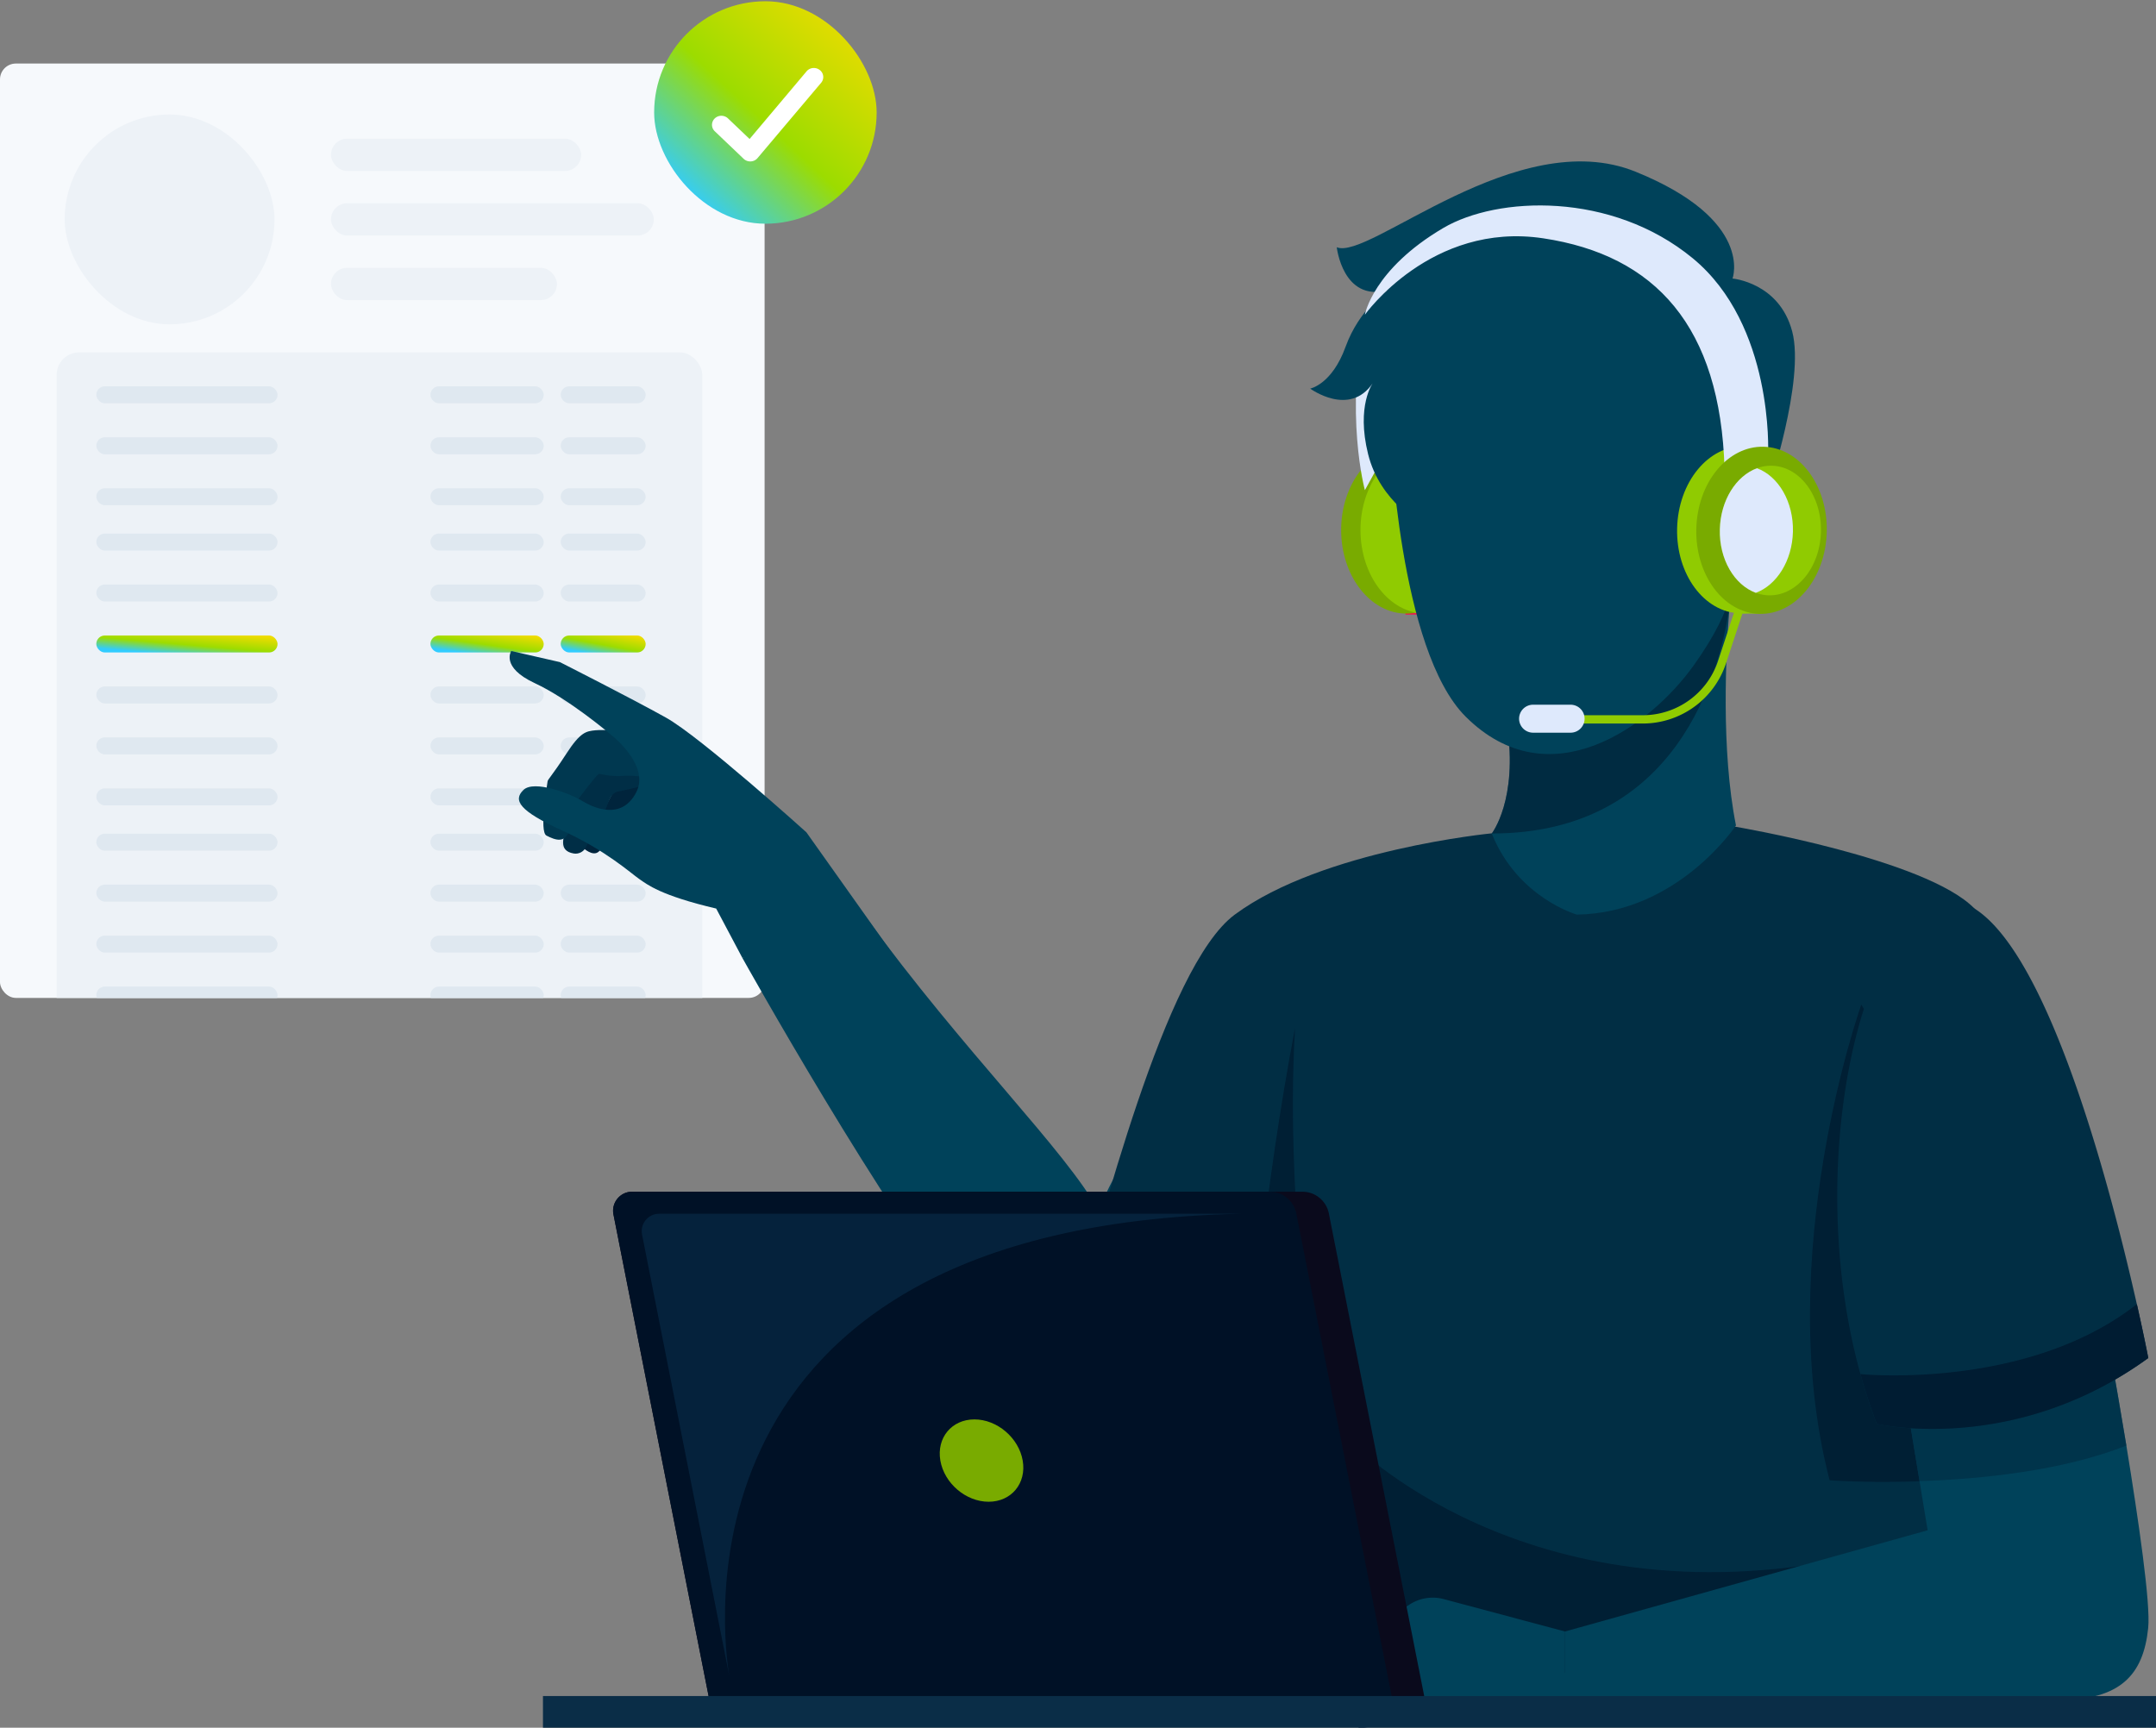 <svg width="544" height="436" fill="none" xmlns="http://www.w3.org/2000/svg"><rect width="100%" height="100%" fill="#808080" stroke="none"/><g clip-path="url(#a)"><rect y="16.035" width="192.922" height="235.793" rx="4" fill="#F6F9FC"/><rect x="16.316" y="28.896" width="52.946" height="52.946" rx="26.473" fill="#EDF2F7"/><rect x="83.512" y="35.004" width="63.128" height="8.146" rx="4.073" fill="#EDF2F7"/><rect x="83.512" y="51.293" width="81.456" height="8.146" rx="4.073" fill="#EDF2F7"/><rect x="83.512" y="67.586" width="57.019" height="8.146" rx="4.073" fill="#EDF2F7"/><rect x="14.289" y="88.916" width="162.912" height="177.202" rx="5.716" fill="#EDF2F7"/><rect x="141.477" y="97.49" width="21.436" height="4.287" rx="2.144" fill="#DFE8F0"/><rect x="108.607" y="97.49" width="28.581" height="4.287" rx="2.144" fill="#DFE8F0"/><rect x="24.299" y="97.49" width="45.73" height="4.287" rx="2.144" fill="#DFE8F0"/><rect x="141.477" y="110.352" width="21.436" height="4.287" rx="2.144" fill="#DFE8F0"/><rect x="108.607" y="110.352" width="28.581" height="4.287" rx="2.144" fill="#DFE8F0"/><rect x="24.299" y="110.352" width="45.73" height="4.287" rx="2.144" fill="#DFE8F0"/><rect x="141.477" y="123.213" width="21.436" height="4.287" rx="2.144" fill="#DFE8F0"/><rect x="108.607" y="123.213" width="28.581" height="4.287" rx="2.144" fill="#DFE8F0"/><rect x="24.299" y="123.213" width="45.73" height="4.287" rx="2.144" fill="#DFE8F0"/><rect x="141.477" y="134.645" width="21.436" height="4.287" rx="2.144" fill="#DFE8F0"/><rect x="108.607" y="134.645" width="28.581" height="4.287" rx="2.144" fill="#DFE8F0"/><rect x="24.299" y="134.645" width="45.73" height="4.287" rx="2.144" fill="#DFE8F0"/><rect x="141.477" y="147.508" width="21.436" height="4.287" rx="2.144" fill="#DFE8F0"/><rect x="108.607" y="147.508" width="28.581" height="4.287" rx="2.144" fill="#DFE8F0"/><rect x="24.299" y="147.508" width="45.73" height="4.287" rx="2.144" fill="#DFE8F0"/><rect x="141.477" y="160.369" width="21.436" height="4.287" rx="2.144" fill="url(#b)"/><rect x="108.607" y="160.369" width="28.581" height="4.287" rx="2.144" fill="url(#c)"/><rect x="24.299" y="160.369" width="45.73" height="4.287" rx="2.144" fill="url(#d)"/><rect x="141.477" y="173.23" width="21.436" height="4.287" rx="2.144" fill="#DFE8F0"/><rect x="108.607" y="173.23" width="28.581" height="4.287" rx="2.144" fill="#DFE8F0"/><rect x="24.299" y="173.23" width="45.73" height="4.287" rx="2.144" fill="#DFE8F0"/><rect x="141.477" y="186.09" width="21.436" height="4.287" rx="2.144" fill="#DFE8F0"/><rect x="108.607" y="186.09" width="28.581" height="4.287" rx="2.144" fill="#DFE8F0"/><rect x="24.299" y="186.09" width="45.73" height="4.287" rx="2.144" fill="#DFE8F0"/><rect x="141.477" y="198.953" width="21.436" height="4.287" rx="2.144" fill="#DFE8F0"/><rect x="108.607" y="198.953" width="28.581" height="4.287" rx="2.144" fill="#DFE8F0"/><rect x="24.299" y="198.953" width="45.73" height="4.287" rx="2.144" fill="#DFE8F0"/><rect x="141.477" y="210.385" width="21.436" height="4.287" rx="2.144" fill="#DFE8F0"/><rect x="108.607" y="210.385" width="28.581" height="4.287" rx="2.144" fill="#DFE8F0"/><rect x="24.299" y="210.385" width="45.73" height="4.287" rx="2.144" fill="#DFE8F0"/><rect x="141.477" y="223.246" width="21.436" height="4.287" rx="2.144" fill="#DFE8F0"/><rect x="108.607" y="223.246" width="28.581" height="4.287" rx="2.144" fill="#DFE8F0"/><rect x="24.299" y="223.246" width="45.73" height="4.287" rx="2.144" fill="#DFE8F0"/><rect x="141.477" y="236.109" width="21.436" height="4.287" rx="2.144" fill="#DFE8F0"/><rect x="108.607" y="236.109" width="28.581" height="4.287" rx="2.144" fill="#DFE8F0"/><rect x="24.299" y="236.109" width="45.73" height="4.287" rx="2.144" fill="#DFE8F0"/><rect x="141.477" y="248.969" width="21.436" height="4.287" rx="2.144" fill="#DFE8F0"/><rect x="108.607" y="248.969" width="28.581" height="4.287" rx="2.144" fill="#DFE8F0"/><rect x="24.299" y="248.969" width="45.73" height="4.287" rx="2.144" fill="#DFE8F0"/></g><path d="M355.012 278.059c-14.869 20.673-29.398 74.07-46.215 86.964-17.356 13.343-41.147-4.91-63.36-31.889-22.23-26.975-58.13-91.414-58.13-91.414l30.887-10.665c25.092 34.599 50.745 59.204 59.273 74.918 2.211-10.475 17.774-28.911 23.777-35.734l26.408 3.846 27.36 3.974z" fill="#00425A"/><path d="m165.206 196.818-10.458 3.032-3.829 6.974-3.746 7.153s2.286 2.185 3.775 1.033c1.489-1.152 2.201-3.86 2.201-3.86s1.779-1.318 3.548-2.156c1.77-.838 7.055-6.058 7.109-6.313.055-.256 1.387-5.866 1.387-5.866l.013.003z" fill="#00243C"/><path d="M164.035 192.529c-.273.089-6.742.779-8.131.148-1.389-.631-2.895-1.34-2.895-1.34s-5.399 4.126-5.918 5.432c-.52 1.306-3.931 9.452-4.353 12.115-.36 2.315-2.052 5.79 2.008 6.497 1.289.222 2.556-.457 3.128-1.631 1.027-2.119 2.799-5.657 4.139-7.803 1.341-2.147 1.57-5.72 3.875-6.19 2.306-.469 6.471-1.384 7.781-2.013 1.311-.629.366-5.215.366-5.215z" fill="#002E46"/><path d="M159.657 184.618s-7.119-.585-9.432-.33c-2.313.254-3.743.376-7.353 5.954-3.611 5.577-4.694 6.455-4.714 6.986-.019.53-2.195 12.655-.267 13.642 2.253 1.15 4.715 2.076 5.827-1.442 1.113-3.518 1.018-6.265 2.029-7.559 1.012-1.294 4.496-6.03 5.411-6.623 0 0 2.887.817 6.084.551 3.198-.265 8.015.71 8.015.71l-5.616-11.879.016-.01z" fill="#003850"/><path d="m224.361 239.477-20.893-29.44s-26.608-24.015-35.445-28.95c-8.836-4.934-26.76-14.002-26.76-14.002l-12.259-2.806s-2.755 4.076 5.901 8.104c8.656 4.027 18.846 12.699 18.846 12.699s10.435 7.776 6.781 14.868c-3.653 7.092-10.688 3.985-13.64 2.165-2.953-1.82-12.125-5.37-14.82-2.765-2.695 2.606-1.08 5.303 9.861 10.273s17.337 10.814 19.355 12.194c2.017 1.38 5.278 4.135 19.417 7.462l6.603 12.444 37.053-2.246z" fill="#00425A"/><path d="M504.005 306.265c-.29 3.787-.511 6.039-.511 6.039l-2.645 63.43-2.217 53.312H338.421l-5.289-68.411-1.894-12.743s-31.595 6.892-60.904-13.836c7.37-24.652 23.44-90.077 41.217-103.247 22.195-16.412 64.951-20.525 64.951-20.525l61.194-1.684s48.379 8.134 60.526 20.707c9.98 10.305 7.131 59.625 5.783 76.958z" fill="#012E44"/><path opacity=".75" d="M340.38 363.4s44.186 46.421 126.074 29.719l-7.302 24.652-116.349 18.442-2.44-72.813h.017z" fill="#011A2F"/><path d="M333.139 360.634c-1.246.154-2.474.273-3.685.393-.273.017-.546.051-.802.068-24.106 2.149-39.392-2.133-48.655-6.961l-.205-.102c-8.24-4.333-11.635-9.093-12.232-9.963a1.7 1.7 0 0 0-.085-.154s1.04-3.736 2.866-9.86c29.309 20.728 60.904 13.835 60.904 13.835l1.894 12.744z" fill="#DEE9FC"/><path opacity=".75" d="M333.144 360.637c-6.398.75-12.283 1.023-17.674.921-1.331-14.092 3.685-62.338 11.293-102.156-2.832 47.223 6.381 101.235 6.381 101.235zM503.997 306.264c-.29 3.787-.512 6.039-.512 6.039l-2.525 60.376c-22.212 2.252-39.306.87-39.306.87-14.706-56.384 7.984-120.018 7.984-120.018s17.538 28.985 34.359 52.75v-.017z" fill="#011A2F"/><path d="M438.019 208.307s-14.603 22.093-40.142 22.502c0 0-14.996-4.248-21.479-20.472 0 0 6.688-8.513 3.856-27.364l56.878-37.618s-.341 2.798-.716 7.422c-.973 12.061-2.201 36.474 1.603 55.53z" fill="#00425A"/><path opacity=".61" d="M437.132 145.355s-.068 2.884-.716 7.422c-2.423 17.043-13.137 57.56-60.018 57.56 0 0 6.688-8.513 3.856-27.364l56.878-37.618z" fill="#001C32"/><path d="M359.675 112.668h-4.794v42.172h4.794v-42.172z" fill="#fff" stroke="#EF184C" stroke-width=".524" stroke-miterlimit="10"/><path d="M354.861 154.84c9.093 0 16.463-9.44 16.463-21.086 0-11.645-7.37-21.086-16.463-21.086-9.092 0-16.463 9.441-16.463 21.086 0 11.646 7.371 21.086 16.463 21.086z" fill="#79AB00"/><path d="M359.738 154.84c9.093 0 16.463-9.44 16.463-21.086 0-11.645-7.37-21.086-16.463-21.086-9.092 0-16.463 9.441-16.463 21.086 0 11.646 7.371 21.086 16.463 21.086z" fill="#90CB01"/><path d="M344.388 123.689s-5.254-19.107.188-44.97l20.642 7.267-20.83 37.703z" fill="#DEE9FC"/><path d="M446.12 123.791s9.349-27.774 6.091-40.125c-3.241-12.369-15.064-13.375-15.064-13.375S442.691 55.5 412.7 43.336c-29.992-12.164-67.302 22.502-75.406 19.056 0 0 1.502 13.733 12.71 10.901 0 0-7.046 4.709-10.492 14.228-3.446 9.52-8.922 10.543-8.922 10.543s9.929 7.302 15.814-1.416c0 0-4.247 5.681-1.211 17.93 3.037 12.267 13.785 17.743 13.785 17.743l76.821 7.506 10.321-16.002v-.034z" fill="#00425A"/><path d="M450.721 133.602c-2.422 11.345-13.579 11.754-13.579 11.754s1.382 6.91-9.759 22.52c-11.14 15.609-36.491 33.949-57.56 12.982-16.873-16.787-19.022-71.447-19.022-71.447l2.405-10.202.137-.597c3.958 13.682 34.512 10.185 34.512 10.185-12.01-1.826-18.544-12.164-18.544-12.164 15.2 15.814 43.332 6.994 43.332 6.994.649 4.982 2.508 8.65 4.743 11.345 4.555 5.511 10.611 6.893 10.611 6.893l6.927 13.989 1.586-12.318c7.08-6.892 16.651-1.296 14.211 10.066z" fill="#00425A"/><path d="M444.438 112.668h-4.793v42.172h4.793v-42.172z" fill="#90CB01"/><path d="m442.053 144.16-7.54 22.895a21.075 21.075 0 0 1-20.029 14.484h-21.035" stroke="#90CB01" stroke-width="2.095" stroke-miterlimit="10"/><path d="M396.293 184.899h-9.469a3.54 3.54 0 0 1-3.531-3.532 3.539 3.539 0 0 1 3.531-3.531h9.469a3.538 3.538 0 0 1 3.531 3.531 3.538 3.538 0 0 1-3.531 3.532z" fill="#DEE9FC"/><path d="M456.078 134.113c-.29 11.635-7.882 20.898-16.975 20.677-9.093-.222-16.224-9.844-15.934-21.496.29-11.635 7.881-20.899 16.974-20.677 9.093.222 16.225 9.844 15.935 21.496z" fill="#90CB01"/><path d="M446.125 114.372s1.484-32.346-19.039-49.218c-20.523-16.872-49.252-15.661-62.935-7.609-17.759 10.458-19.772 21.888-19.772 21.888s16.719-23.56 45.004-19.295c28.269 4.248 44.715 22.212 45.755 58.226l10.97-3.992h.017z" fill="#DEE9FC"/><path d="M460.921 134.234c-.29 11.635-7.881 20.898-16.974 20.677-9.093-.222-16.225-9.844-15.935-21.496.29-11.635 7.882-20.899 16.975-20.677 9.093.222 16.224 9.844 15.934 21.496z" fill="#79AB00"/><path d="M459.454 134.198c-.222 9.025-6.125 16.207-13.17 16.037a10.532 10.532 0 0 1-3.259-.631c-5.408-1.996-9.281-8.462-9.076-16.037.188-7.353 4.112-13.46 9.366-15.405a10.097 10.097 0 0 1 3.787-.631c7.046.187 12.574 7.643 12.352 16.667z" fill="#90CB01"/><path d="M452.391 134.197c-.188 7.352-4.111 13.46-9.366 15.405-5.408-1.996-9.281-8.462-9.076-16.037.188-7.353 4.112-13.46 9.366-15.405 5.408 1.996 9.264 8.462 9.076 16.037z" fill="#DEE9FC"/><path d="M542.031 410.811c-1.211 11.857-6.995 18.238-22.809 18.238H394.871v-17.333l91.51-25.539-2.047-12.403-3.958-24.072 50.395-17.776s2.884 15.473 5.75 32.874c3.07 18.818 6.141 39.853 5.51 46.011z" fill="#00425A"/><path opacity=".61" d="M536.527 364.8c-16.241 6.415-36.747 8.462-52.186 8.974l-3.958-24.072 50.395-17.776s2.883 15.473 5.749 32.874z" fill="#002B42"/><path d="M542.044 342.708c-34.052 24.72-68.513 16.616-68.513 16.616a139.904 139.904 0 0 1-4.111-12.556c-16.702-60.427 5.356-132.335 28.831-117.459 19.295 12.215 34.751 72.42 40.91 99.802 1.877 8.308 2.883 13.597 2.883 13.597z" fill="#012E44"/><path d="M542.058 342.706c-34.052 24.72-68.513 16.617-68.513 16.617a140.435 140.435 0 0 1-4.111-12.556s41.95 4.179 69.741-17.658c1.877 8.309 2.883 13.597 2.883 13.597z" fill="#001C32"/><path d="m394.875 411.716-30.588-8.172a10.735 10.735 0 0 0-8.752 1.45l-29.292 19.636c-1.979 1.314-1.041 4.402 1.348 4.402h22.519a9.63 9.63 0 0 0 2.508-.325l9.639-2.507s7.097 4.248 32.636 2.832v-17.333l-.018.017z" fill="#00425A"/><path d="M405.26 429.044h-62.627l.597-10.952 55.803 4.418 6.227 6.534z" fill="#00425A"/><path d="M359.562 429.045H178.998L154.79 306.469c-.58-2.969 1.689-5.733 4.709-5.733h169.116a6.814 6.814 0 0 1 6.687 5.511l24.26 122.798z" fill="#0A0A1C"/><path d="M351.348 429.045H178.991s-.035-.154-.086-.461l-24.123-122.115c-.58-2.969 1.689-5.733 4.709-5.733h160.893a6.832 6.832 0 0 1 6.705 5.511l24.259 122.798z" fill="#001126"/><path opacity=".27" d="m184.027 422.988-22.024-111.454c-.529-2.712 1.535-5.237 4.299-5.237h146.853c-146.153 3.207-130.441 109.099-129.128 116.691z" fill="#145377"/><path d="M258.048 368.585c.989 5.732-2.849 10.389-8.598 10.389-5.75 0-11.192-4.657-12.181-10.389-.99-5.732 2.849-10.39 8.598-10.39 5.732 0 11.191 4.658 12.181 10.39z" fill="#79AB00"/><path fill="#0A2D47" d="M137 428h407v8H137z"/><rect x="165.055" y=".316" width="56.141" height="56.141" rx="28.071" fill="url(#e)"/><path fill-rule="evenodd" clip-rule="evenodd" d="M187.636 40.077c.995.945 2.622.869 3.506-.183l16.05-19.007a2.227 2.227 0 0 0-.348-3.216c-1.011-.793-2.512-.655-3.333.335l-14.375 17.072-5.45-5.198c-.932-.884-2.432-.884-3.348.015-.917.9-.917 2.348.015 3.232l7.283 6.95z" fill="#fff"/><defs><linearGradient id="b" x1="161.532" y1="160.691" x2="160.166" y2="168.048" gradientUnits="userSpaceOnUse"><stop stop-color="#EFDC00"/><stop offset=".493" stop-color="#9CDC00"/><stop offset=".866" stop-color="#31CCFF"/></linearGradient><linearGradient id="c" x1="135.348" y1="160.691" x2="134.309" y2="168.157" gradientUnits="userSpaceOnUse"><stop stop-color="#EFDC00"/><stop offset=".493" stop-color="#9CDC00"/><stop offset=".866" stop-color="#31CCFF"/></linearGradient><linearGradient id="d" x1="67.083" y1="160.691" x2="66.426" y2="168.245" gradientUnits="userSpaceOnUse"><stop stop-color="#EFDC00"/><stop offset=".493" stop-color="#9CDC00"/><stop offset=".866" stop-color="#31CCFF"/></linearGradient><linearGradient id="e" x1="217.58" y1="4.527" x2="167.886" y2="58.09" gradientUnits="userSpaceOnUse"><stop stop-color="#EFDC00"/><stop offset=".493" stop-color="#9CDC00"/><stop offset=".866" stop-color="#31CCFF"/></linearGradient><clipPath id="a"><rect y="16.035" width="192.922" height="235.793" rx="4" fill="#fff"/></clipPath></defs></svg>